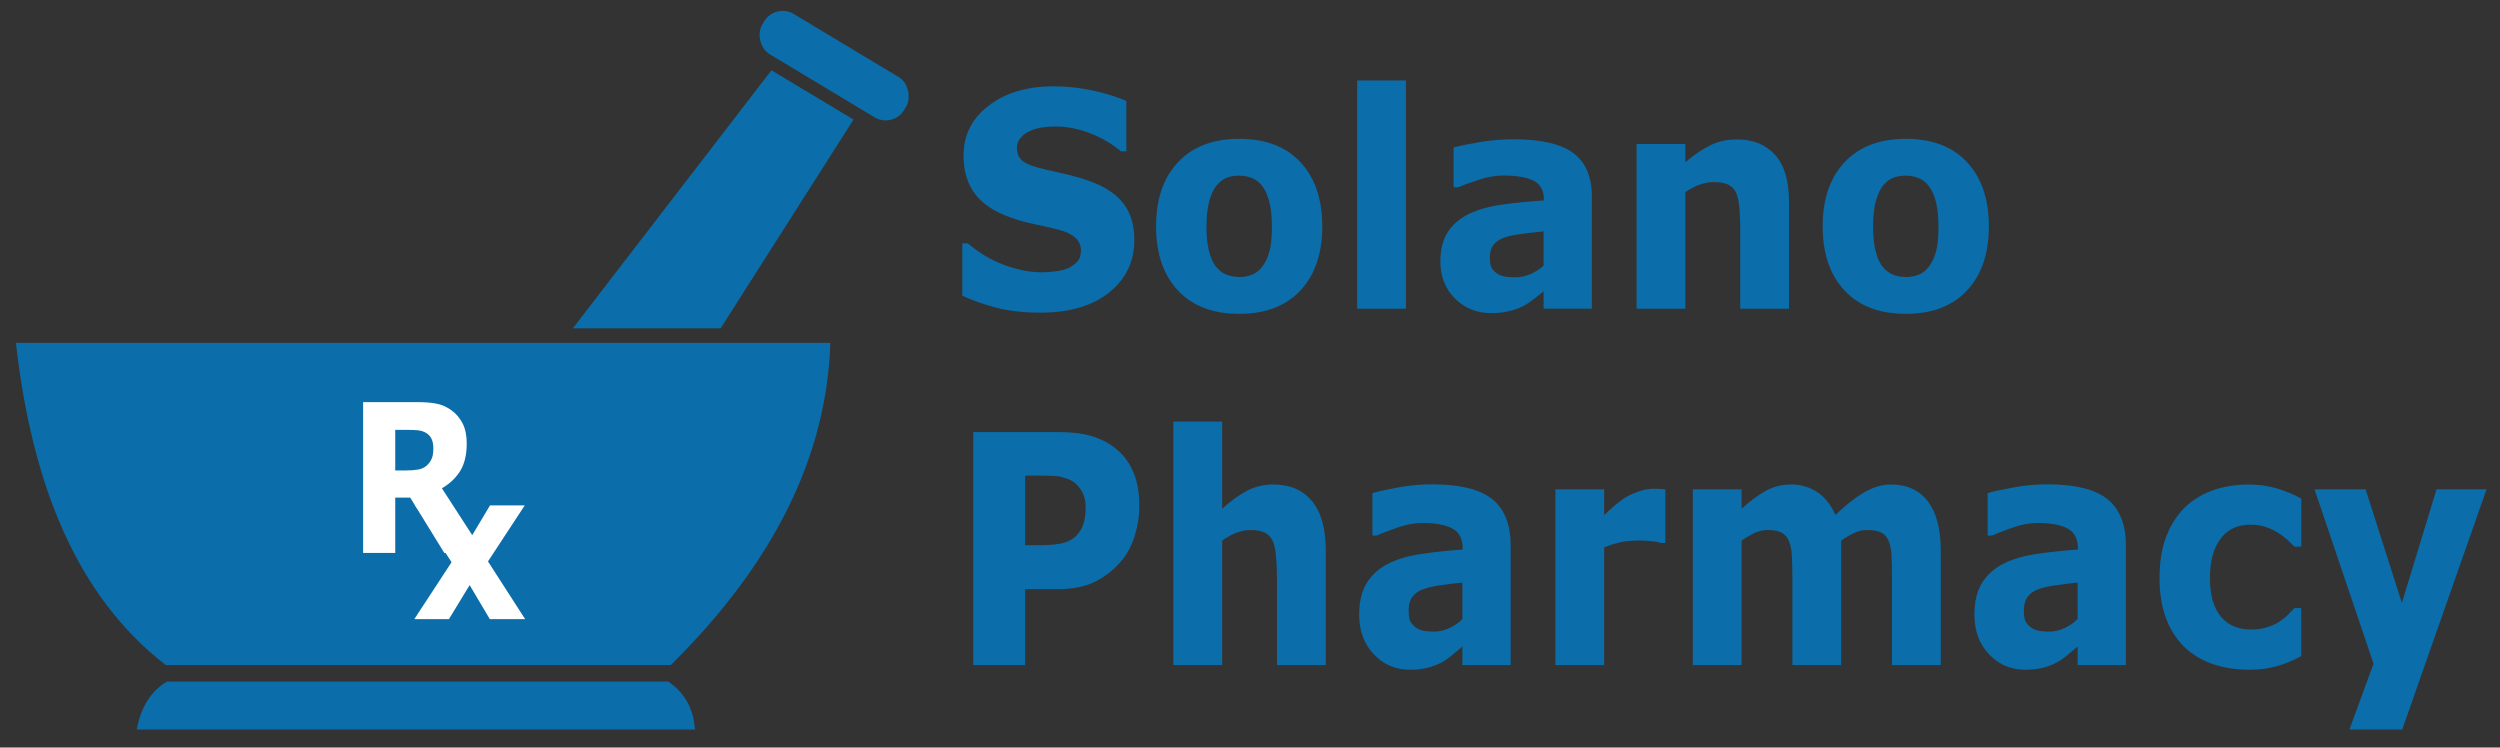 <?xml version="1.0" encoding="UTF-8"?>
<svg id="Layer_2" data-name="Layer 2" xmlns="http://www.w3.org/2000/svg" viewBox="0 0 680 203.333">
  <rect x="0" y="0" width="680" height="203.333" fill="#333333" stroke="none"/>
  <defs>
    <style>
      .cls-1 {
        fill: #fff;
      }

      .cls-1, .cls-2 {
        stroke-width: 0px;
      }

      .cls-2 {
        fill: #0b6da9;
      }
    </style>
  </defs>
  <path class="cls-2" d="M308.534,65.294c0,5.852-2.285,10.607-6.855,14.263-4.57,3.657-10.776,5.486-18.616,5.486-4.533,0-8.485-.433-11.853-1.297-3.369-.864-6.524-1.961-9.464-3.291v-14.244h1.544c2.915,2.527,6.18,4.469,9.795,5.825,3.614,1.356,7.088,2.035,10.42,2.035.857,0,1.985-.08,3.381-.239,1.397-.16,2.536-.425,3.418-.798,1.078-.479,1.966-1.077,2.665-1.795.698-.718,1.048-1.782,1.048-3.192,0-1.303-.509-2.427-1.525-3.372-1.017-.944-2.506-1.669-4.466-2.174-2.058-.532-4.233-1.031-6.524-1.496-2.291-.465-4.441-1.057-6.45-1.775-4.607-1.622-7.921-3.824-9.942-6.603s-3.032-6.231-3.032-10.354c0-5.532,2.285-10.048,6.855-13.545,4.57-3.498,10.444-5.247,17.624-5.247,3.602,0,7.161.379,10.677,1.137,3.516.758,6.561,1.71,9.134,2.853v13.685h-1.507c-2.205-1.916-4.907-3.518-8.104-4.808s-6.463-1.935-9.795-1.935c-1.176,0-2.347.086-3.51.259-1.164.173-2.285.498-3.363.977-.955.399-1.777,1.004-2.462,1.815-.686.812-1.03,1.736-1.03,2.773,0,1.57.551,2.773,1.654,3.611,1.103.838,3.185,1.603,6.249,2.294,2.009.452,3.939.892,5.789,1.316,1.849.426,3.841,1.011,5.972,1.756,4.19,1.49,7.283,3.518,9.281,6.085s2.996,5.898,2.996,9.994Z"/>
  <path class="cls-2" d="M359.659,61.584c0,7.368-1.979,13.174-5.936,17.416-3.957,4.243-9.514,6.364-16.667,6.364-7.156,0-12.712-2.121-16.669-6.364-3.957-4.242-5.936-10.047-5.936-17.416,0-7.421,1.991-13.246,5.973-17.475,3.981-4.229,9.525-6.344,16.632-6.344,7.202,0,12.772,2.129,16.703,6.384,3.934,4.256,5.9,10.068,5.9,17.435ZM343.377,72.476c.858-1.143,1.5-2.52,1.93-4.129.428-1.609.642-3.836.642-6.683,0-2.633-.22-4.841-.661-6.623s-1.053-3.205-1.837-4.27c-.786-1.09-1.729-1.861-2.83-2.314-1.104-.452-2.292-.678-3.565-.678-1.275,0-2.409.187-3.4.559-.994.373-1.943,1.117-2.849,2.234-.809,1.038-1.451,2.461-1.93,4.27-.477,1.809-.716,4.083-.716,6.822,0,2.448.208,4.569.625,6.364.415,1.795,1.03,3.238,1.837,4.329.784,1.037,1.722,1.795,2.813,2.274,1.089.479,2.332.718,3.73.718,1.199,0,2.345-.22,3.436-.658s2.015-1.177,2.775-2.214Z"/>
  <path class="cls-2" d="M382.411,83.967h-13.268V21.885h13.268v62.082Z"/>
  <path class="cls-2" d="M419.865,79.219c-.711.585-1.593,1.291-2.647,2.114-1.054.825-2.045,1.476-2.976,1.955-1.3.639-2.647,1.11-4.043,1.417-1.397.305-2.929.459-4.595.459-3.921,0-7.205-1.316-9.85-3.95-2.646-2.633-3.97-5.998-3.97-10.094,0-3.272.674-5.945,2.022-8.02,1.347-2.075,3.258-3.711,5.733-4.908,2.45-1.197,5.489-2.048,9.115-2.553s7.388-.878,11.284-1.118v-.239c0-2.474-.931-4.182-2.793-5.127-1.862-.944-4.607-1.417-8.233-1.417-2.181,0-4.509.419-6.983,1.257-2.475.838-4.252,1.483-5.33,1.935h-1.213v-10.812c1.397-.399,3.669-.871,6.818-1.417,3.148-.544,6.303-.817,9.465-.817,7.521,0,12.956,1.257,16.3,3.77,3.345,2.513,5.017,6.457,5.017,11.83v30.482h-13.121v-4.748ZM419.865,72.246v-9.306c-1.789.16-3.725.378-5.808.657s-3.664.603-4.741.974c-1.324.451-2.334,1.107-3.032,1.968-.698.862-1.048,1.995-1.048,3.4,0,.928.073,1.684.22,2.267s.515,1.14,1.103,1.67c.563.531,1.237.922,2.022,1.173.784.252,2.008.378,3.675.378,1.323,0,2.665-.291,4.025-.874,1.359-.584,2.554-1.353,3.583-2.308Z"/>
  <path class="cls-2" d="M486.611,83.967h-13.268v-22.223c0-1.809-.086-3.611-.257-5.406s-.466-3.118-.882-3.97c-.49-.984-1.207-1.702-2.15-2.155-.944-.452-2.26-.678-3.951-.678-1.201,0-2.42.213-3.657.638-1.237.426-2.579,1.104-4.025,2.035v31.759h-13.268v-44.805h13.268v4.947c2.349-1.995,4.606-3.524,6.772-4.588,2.166-1.064,4.57-1.596,7.213-1.596,4.454,0,7.934,1.41,10.443,4.229,2.509,2.819,3.763,7.035,3.763,12.647v29.166Z"/>
  <path class="cls-2" d="M540.972,61.584c0,7.368-1.979,13.174-5.936,17.416-3.958,4.243-9.514,6.364-16.668,6.364s-12.711-2.121-16.668-6.364c-3.957-4.242-5.936-10.047-5.936-17.416,0-7.421,1.99-13.246,5.973-17.475,3.981-4.229,9.525-6.344,16.631-6.344,7.204,0,12.772,2.129,16.704,6.384,3.933,4.256,5.9,10.068,5.9,17.435ZM524.689,72.476c.858-1.143,1.501-2.52,1.93-4.129.429-1.609.643-3.836.643-6.683,0-2.633-.22-4.841-.661-6.623-.442-1.782-1.054-3.205-1.838-4.27-.785-1.09-1.728-1.861-2.83-2.314-1.103-.452-2.292-.678-3.565-.678-1.274,0-2.408.187-3.4.559-.992.373-1.943,1.117-2.848,2.234-.809,1.038-1.452,2.461-1.93,4.27s-.717,4.083-.717,6.822c0,2.448.208,4.569.625,6.364.416,1.795,1.03,3.238,1.838,4.329.784,1.037,1.721,1.795,2.812,2.274,1.09.479,2.333.718,3.73.718,1.2,0,2.346-.22,3.436-.658,1.091-.439,2.016-1.177,2.775-2.214Z"/>
  <path class="cls-2" d="M309.894,137.529c0,2.837-.43,5.61-1.287,8.319-.858,2.709-2.083,4.986-3.675,6.829-2.181,2.497-4.613,4.383-7.296,5.66s-6.022,1.916-10.016,1.916h-8.784v20.639h-14.114v-63.365h23.229c3.479,0,6.414.348,8.803,1.042,2.389.695,4.503,1.739,6.34,3.128,2.205,1.674,3.89,3.816,5.054,6.426,1.164,2.61,1.746,5.744,1.746,9.405ZM295.302,137.892c0-1.783-.417-3.318-1.25-4.606s-1.801-2.187-2.904-2.697c-1.47-.679-2.903-1.055-4.3-1.125-1.397-.071-3.259-.107-5.587-.107h-2.426v18.937h4.043c2.401,0,4.38-.169,5.936-.509s2.861-1.02,3.915-2.038c.906-.906,1.562-1.989,1.966-3.249.404-1.259.606-2.795.606-4.607Z"/>
  <path class="cls-2" d="M360.615,180.892h-13.267v-23.703c0-1.929-.087-3.852-.258-5.766-.172-1.916-.466-3.327-.881-4.235-.491-1.05-1.207-1.815-2.15-2.298-.945-.482-2.26-.724-3.951-.724-1.201,0-2.421.227-3.658.681-1.237.455-2.578,1.177-4.025,2.171v33.874h-13.268v-66.216h13.268v23.704c2.349-2.128,4.607-3.759,6.772-4.894,2.167-1.134,4.571-1.702,7.213-1.702,4.455,0,7.935,1.503,10.444,4.51,2.508,3.008,3.762,7.505,3.762,13.491v31.107Z"/>
  <path class="cls-2" d="M397.775,175.829c-.711.624-1.593,1.376-2.647,2.255s-2.045,1.575-2.976,2.085c-1.3.681-2.647,1.185-4.043,1.511-1.397.326-2.929.489-4.595.489-3.921,0-7.205-1.404-9.85-4.212-2.646-2.81-3.97-6.398-3.97-10.767,0-3.489.674-6.34,2.022-8.554,1.347-2.212,3.258-3.957,5.733-5.234,2.45-1.277,5.489-2.184,9.115-2.724,3.627-.538,7.388-.936,11.284-1.191v-.256c0-2.638-.931-4.46-2.793-5.468-1.862-1.007-4.607-1.511-8.233-1.511-2.181,0-4.509.448-6.983,1.342-2.475.893-4.252,1.581-5.33,2.064h-1.213v-11.532c1.397-.426,3.669-.93,6.818-1.511,3.148-.581,6.303-.873,9.465-.873,7.521,0,12.956,1.34,16.3,4.022,3.345,2.681,5.017,6.887,5.017,12.617v32.513h-13.121v-5.064ZM397.775,168.392v-9.926c-1.789.169-3.725.403-5.808.7-2.082.296-3.664.643-4.741,1.039-1.324.481-2.334,1.181-3.032,2.099-.698.92-1.048,2.128-1.048,3.626,0,.991.073,1.797.22,2.418.147.623.515,1.217,1.103,1.782.563.565,1.237.982,2.022,1.251.784.269,2.008.403,3.675.403,1.323,0,2.665-.31,4.025-.933,1.359-.622,2.554-1.442,3.583-2.46Z"/>
  <path class="cls-2" d="M452.981,147.699h-1.174c-.562-.227-1.467-.396-2.714-.51-1.248-.113-2.287-.17-3.117-.17-1.883,0-3.545.142-4.988.426-1.444.285-2.996.766-4.658,1.447v32.001h-13.268v-47.789h13.268v7.021c2.91-2.893,5.44-4.815,7.591-5.766,2.151-.949,4.132-1.425,5.942-1.425.464,0,.989.015,1.577.043.587.028,1.099.071,1.54.128v14.596Z"/>
  <path class="cls-2" d="M500.798,147.019v33.874h-13.268v-23.873c0-2.326-.05-4.306-.147-5.937s-.368-2.958-.808-3.979c-.442-1.02-1.109-1.766-2.003-2.233-.895-.468-2.15-.703-3.768-.703-1.3,0-2.561.305-3.786.915-1.225.611-2.328,1.256-3.308,1.936v33.874h-13.269v-47.789h13.269v5.277c2.275-2.071,4.454-3.688,6.534-4.851s4.38-1.745,6.901-1.745c2.717,0,5.115.703,7.195,2.107,2.08,1.404,3.707,3.468,4.882,6.192,2.643-2.581,5.211-4.61,7.708-6.086,2.495-1.474,4.942-2.212,7.34-2.212,4.453,0,7.836,1.546,10.148,4.638,2.312,3.093,3.469,7.547,3.469,13.363v31.107h-13.268v-23.873c0-2.355-.043-4.341-.129-5.958-.086-1.618-.348-2.937-.79-3.959-.416-1.02-1.078-1.766-1.985-2.233-.907-.468-2.181-.703-3.823-.703-1.103,0-2.181.22-3.234.66-1.054.44-2.341,1.17-3.86,2.191Z"/>
  <path class="cls-2" d="M565.119,175.829c-.711.624-1.593,1.376-2.647,2.255s-2.045,1.575-2.976,2.085c-1.3.681-2.647,1.185-4.043,1.511-1.397.326-2.929.489-4.595.489-3.921,0-7.205-1.404-9.85-4.212-2.646-2.81-3.97-6.398-3.97-10.767,0-3.489.674-6.34,2.022-8.554,1.347-2.212,3.258-3.957,5.733-5.234,2.45-1.277,5.489-2.184,9.115-2.724,3.627-.538,7.388-.936,11.284-1.191v-.256c0-2.638-.931-4.46-2.793-5.468-1.862-1.007-4.607-1.511-8.233-1.511-2.181,0-4.509.448-6.983,1.342-2.475.893-4.252,1.581-5.33,2.064h-1.213v-11.532c1.397-.426,3.669-.93,6.818-1.511,3.148-.581,6.303-.873,9.465-.873,7.521,0,12.956,1.34,16.3,4.022,3.345,2.681,5.017,6.887,5.017,12.617v32.513h-13.121v-5.064ZM565.119,168.392v-9.926c-1.789.169-3.725.403-5.808.7-2.082.296-3.664.643-4.741,1.039-1.324.481-2.334,1.181-3.032,2.099-.698.92-1.048,2.128-1.048,3.626,0,.991.073,1.797.22,2.418.147.623.515,1.217,1.103,1.782.563.565,1.237.982,2.022,1.251.784.269,2.008.403,3.675.403,1.323,0,2.665-.31,4.025-.933,1.359-.622,2.554-1.442,3.583-2.46Z"/>
  <path class="cls-2" d="M611.908,182.169c-3.601,0-6.891-.497-9.868-1.49-2.977-.992-5.568-2.524-7.773-4.595-2.182-2.071-3.872-4.681-5.072-7.83-1.201-3.149-1.801-6.837-1.801-11.064,0-4.454.643-8.299,1.929-11.532,1.287-3.235,3.081-5.916,5.385-8.044,2.23-2.014,4.802-3.489,7.718-4.426,2.916-.936,5.942-1.404,9.079-1.404,2.817,0,5.415.356,7.791,1.064s4.595,1.631,6.653,2.765v13.064h-1.872c-.514-.51-1.132-1.106-1.854-1.787-.722-.681-1.609-1.348-2.661-2-1.003-.624-2.105-1.142-3.303-1.554-1.2-.411-2.594-.617-4.184-.617-3.524,0-6.233,1.299-8.13,3.894-1.896,2.596-2.844,6.122-2.844,10.576,0,4.595.972,8.085,2.918,10.468,1.945,2.383,4.704,3.575,8.275,3.575,1.664,0,3.163-.22,4.496-.66,1.334-.439,2.44-.958,3.322-1.554.831-.567,1.565-1.163,2.202-1.787.636-.624,1.222-1.234,1.761-1.83h1.872v13.064c-2.083,1.136-4.258,2.036-6.524,2.703-2.267.666-4.773.999-7.517.999Z"/>
  <path class="cls-2" d="M653.312,163.996l9.418-30.893h13.608l-22.935,65.322h-14.363l6.563-17.898-16.054-47.424h13.897l9.865,30.893Z"/>
  <path class="cls-2" d="M4.327,93.251h221.523c-.914,29.971-14.631,59.226-43.384,87.641H45.082c-24.615-19.056-36.488-49.846-40.755-87.641Z"/>
  <path class="cls-2" d="M37.194,198.425h151.845c-.378-5.057-2.277-9.584-7.253-13.037H45.367c-4.604,2.823-7.122,7.336-8.173,13.037Z"/>
  <polygon class="cls-2" points="155.813 89.307 196.007 89.307 232.161 32.515 209.831 19.117 155.813 89.307"/>
  <rect class="cls-2" x="204.361" y="11.474" width="45.072" height="12.76" rx="5.882" ry="5.882" transform="translate(41.667 -114.4) rotate(31.028)"/>
  <path class="cls-1" d="M132.73,152.712l9.996-15.237h-9.445l-4.834,8.085-8.244-12.743c2.165-1.267,3.832-2.855,4.998-4.766,1.167-1.91,1.75-4.38,1.75-7.41,0-2.204-.378-4.035-1.132-5.496-.755-1.46-1.773-2.649-3.054-3.567-1.266-.918-2.623-1.515-4.072-1.791-1.449-.275-3.18-.413-5.193-.413h-14.733v41.017h8.739v-15.041h4.07l1.309,2.124h-.037l.805,1.246,7.19,11.671h.345l1.634,2.531-10.134,15.488h9.416l5.638-9.263,5.489,9.263h9.609l-10.11-15.698ZM110.206,127.969h-2.699v-11.046h3.18c1.052,0,1.975.032,2.768.097.793.065,1.487.244,2.082.537.854.423,1.456,1.001,1.807,1.736.351.735.526,1.616.526,2.645,0,1.157-.141,2.08-.423,2.768-.282.689-.728,1.318-1.338,1.887-.641.588-1.434.964-2.379,1.129-.946.165-2.12.248-3.523.248Z"/>
</svg>